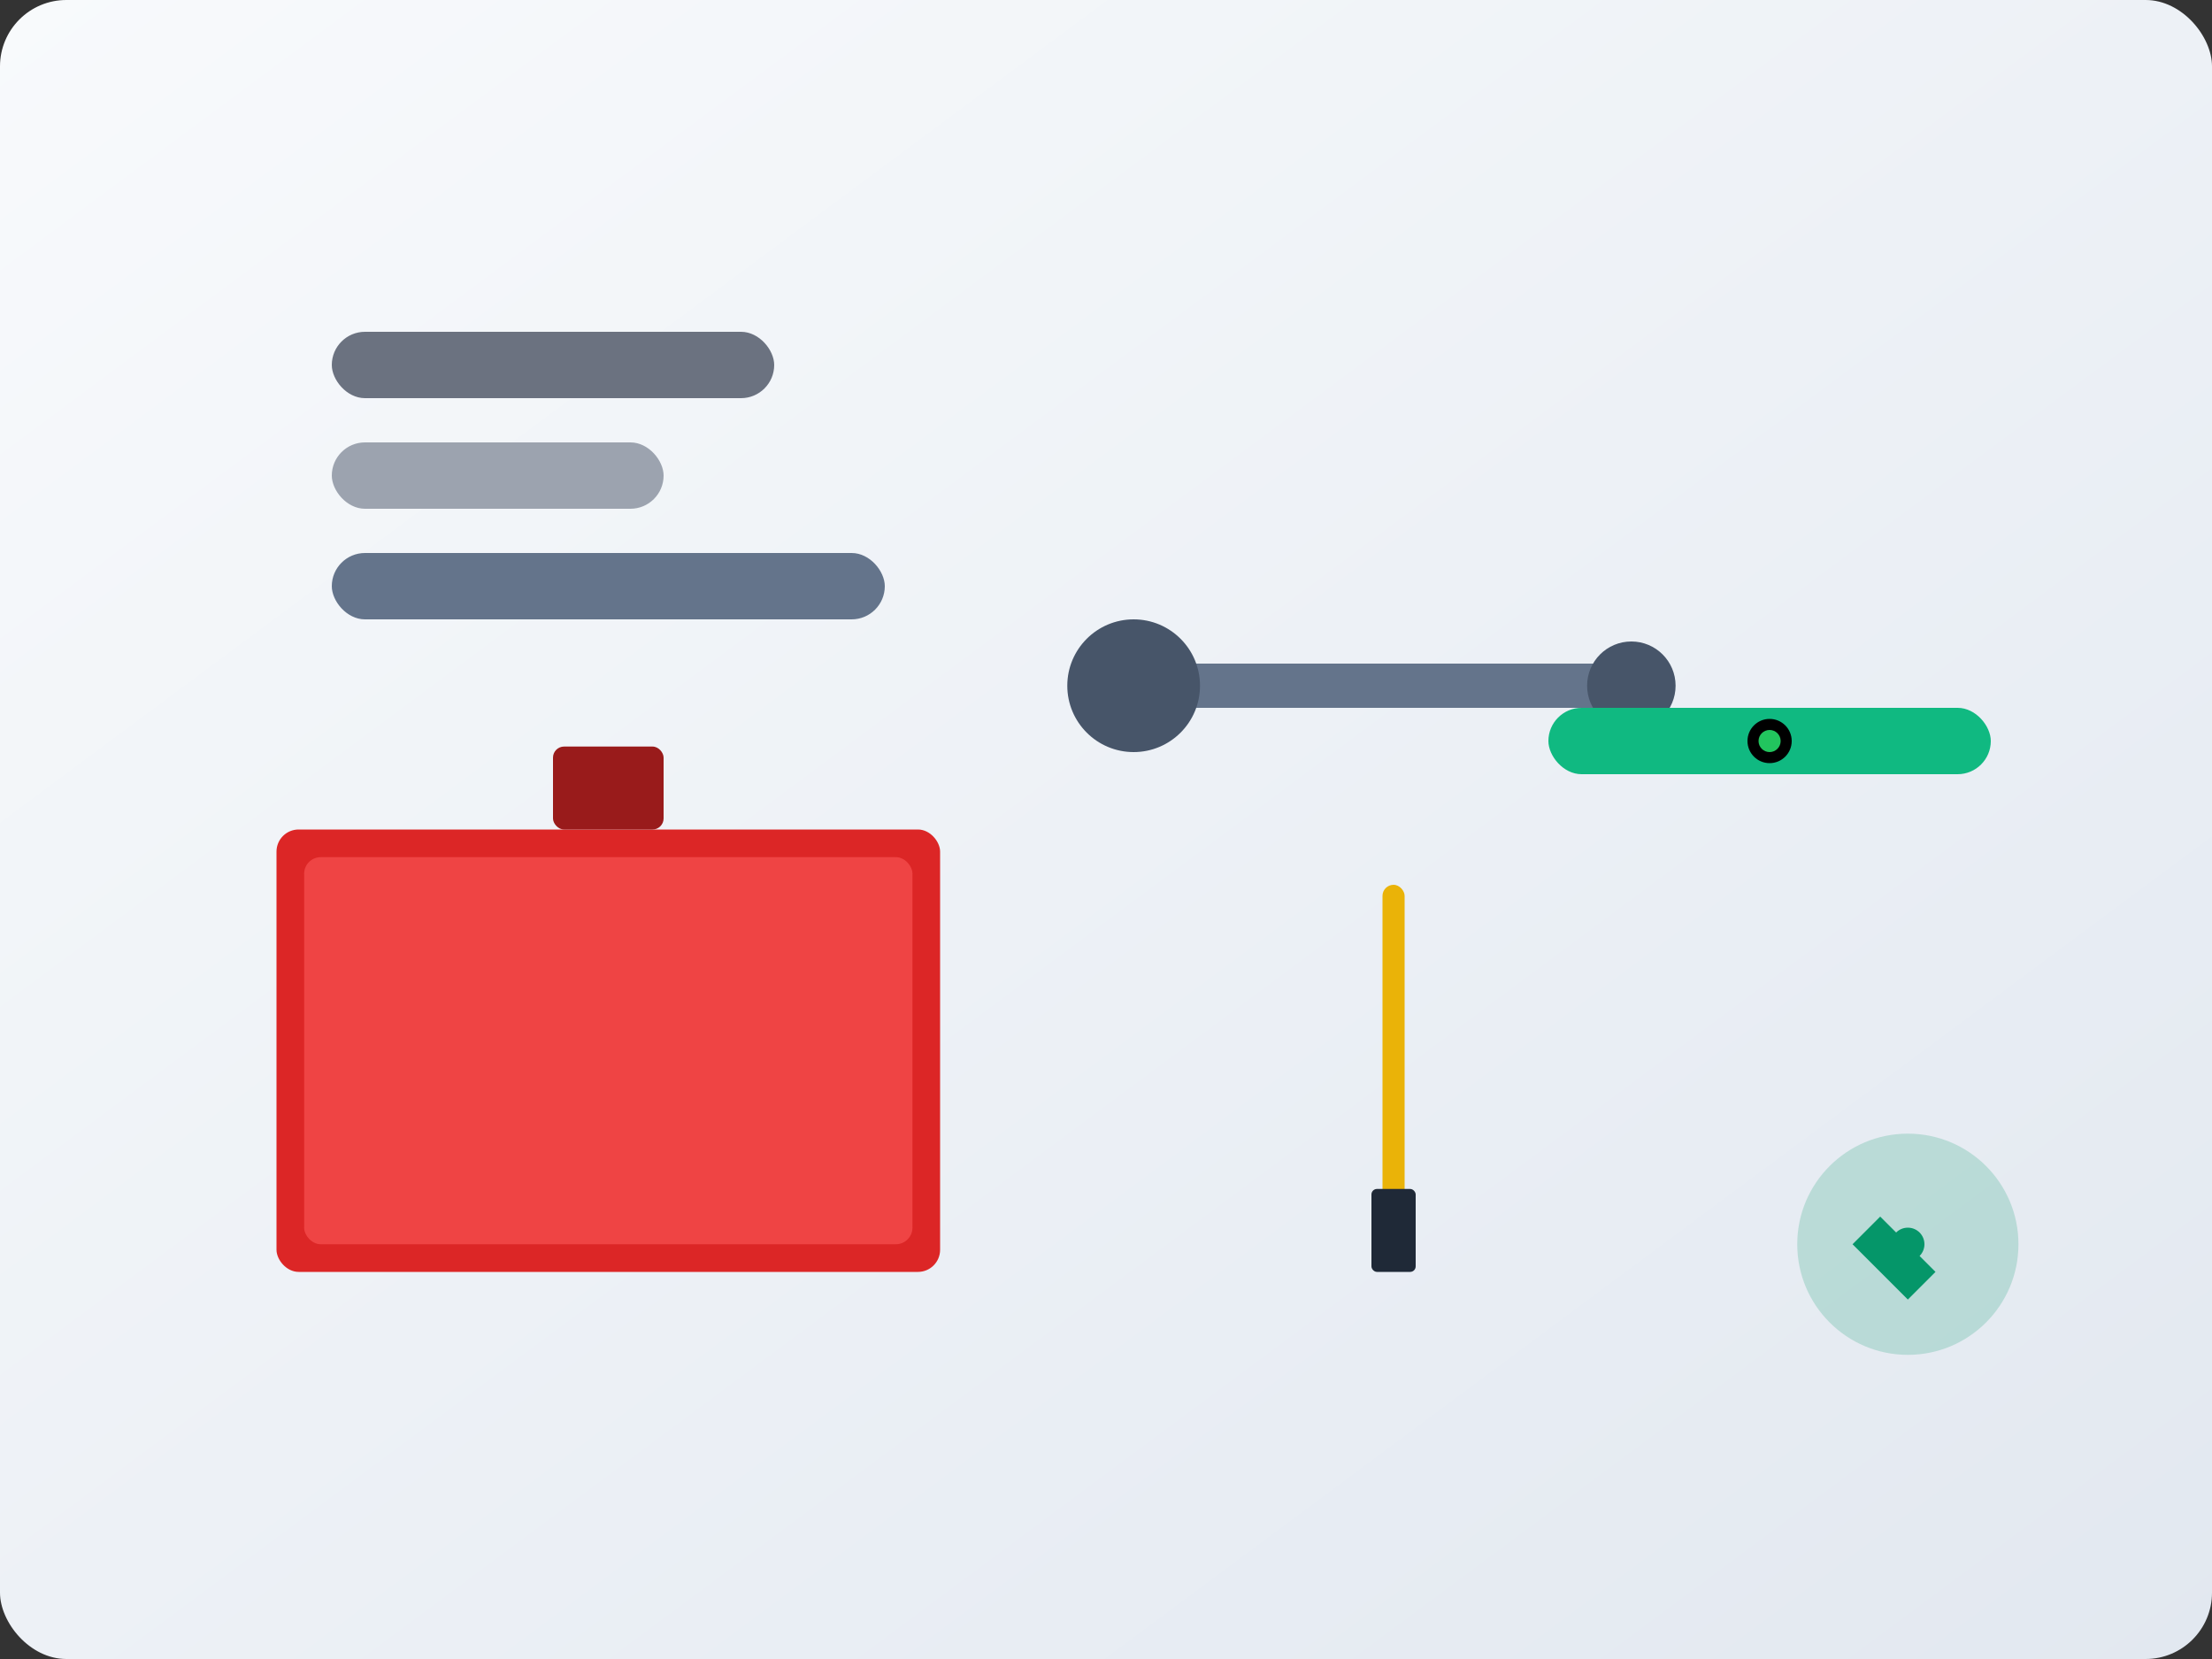 <svg width="400" height="300" viewBox="0 0 400 300" fill="none" xmlns="http://www.w3.org/2000/svg">
  <rect x="0" y="0" width="400" height="300" fill="#333333" stroke="none"/>
  <defs>
    <linearGradient id="maintenance-bg" x1="0%" y1="0%" x2="100%" y2="100%">
      <stop offset="0%" style="stop-color:#f8fafc" />
      <stop offset="100%" style="stop-color:#e2e8f0" />
    </linearGradient>
  </defs>
  <rect width="400" height="300" fill="url(#maintenance-bg)" rx="12"/>
  
  <!-- Toolbox -->
  <rect x="50" y="150" width="120" height="80" fill="#dc2626" rx="4"/>
  <rect x="55" y="155" width="110" height="70" fill="#ef4444" rx="3"/>
  <rect x="100" y="135" width="20" height="15" fill="#991b1b" rx="2"/>
  
  <!-- Wrench -->
  <g transform="translate(200, 100)">
    <rect x="0" y="20" width="100" height="8" fill="#64748b" rx="4"/>
    <circle cx="5" cy="24" r="12" fill="#475569"/>
    <circle cx="95" cy="24" r="8" fill="#475569"/>
  </g>
  
  <!-- Screwdriver -->
  <g transform="translate(250, 160)">
    <rect x="0" y="0" width="4" height="60" fill="#eab308" rx="2"/>
    <rect x="-2" y="55" width="8" height="15" fill="#1f2937" rx="1"/>
  </g>
  
  <!-- Level Tool -->
  <g transform="translate(280, 120)">
    <rect x="0" y="8" width="80" height="12" fill="#10b981" rx="6"/>
    <circle cx="40" cy="14" r="4" fill="#000000"/>
    <circle cx="40" cy="14" r="2" fill="#22c55e"/>
  </g>
  
  <!-- Pipes -->
  <g transform="translate(60, 60)">
    <rect x="0" y="0" width="80" height="12" fill="#6b7280" rx="6"/>
    <rect x="0" y="20" width="60" height="12" fill="#9ca3af" rx="6"/>
    <rect x="0" y="40" width="100" height="12" fill="#64748b" rx="6"/>
  </g>
  
  <!-- Maintenance Icon -->
  <g transform="translate(320, 200)">
    <circle cx="25" cy="25" r="20" fill="#059669" opacity="0.2"/>
    <path d="M15 25 L20 20 L30 30 L25 35 Z" fill="#059669"/>
    <circle cx="25" cy="25" r="3" fill="#059669"/>
  </g>
</svg>